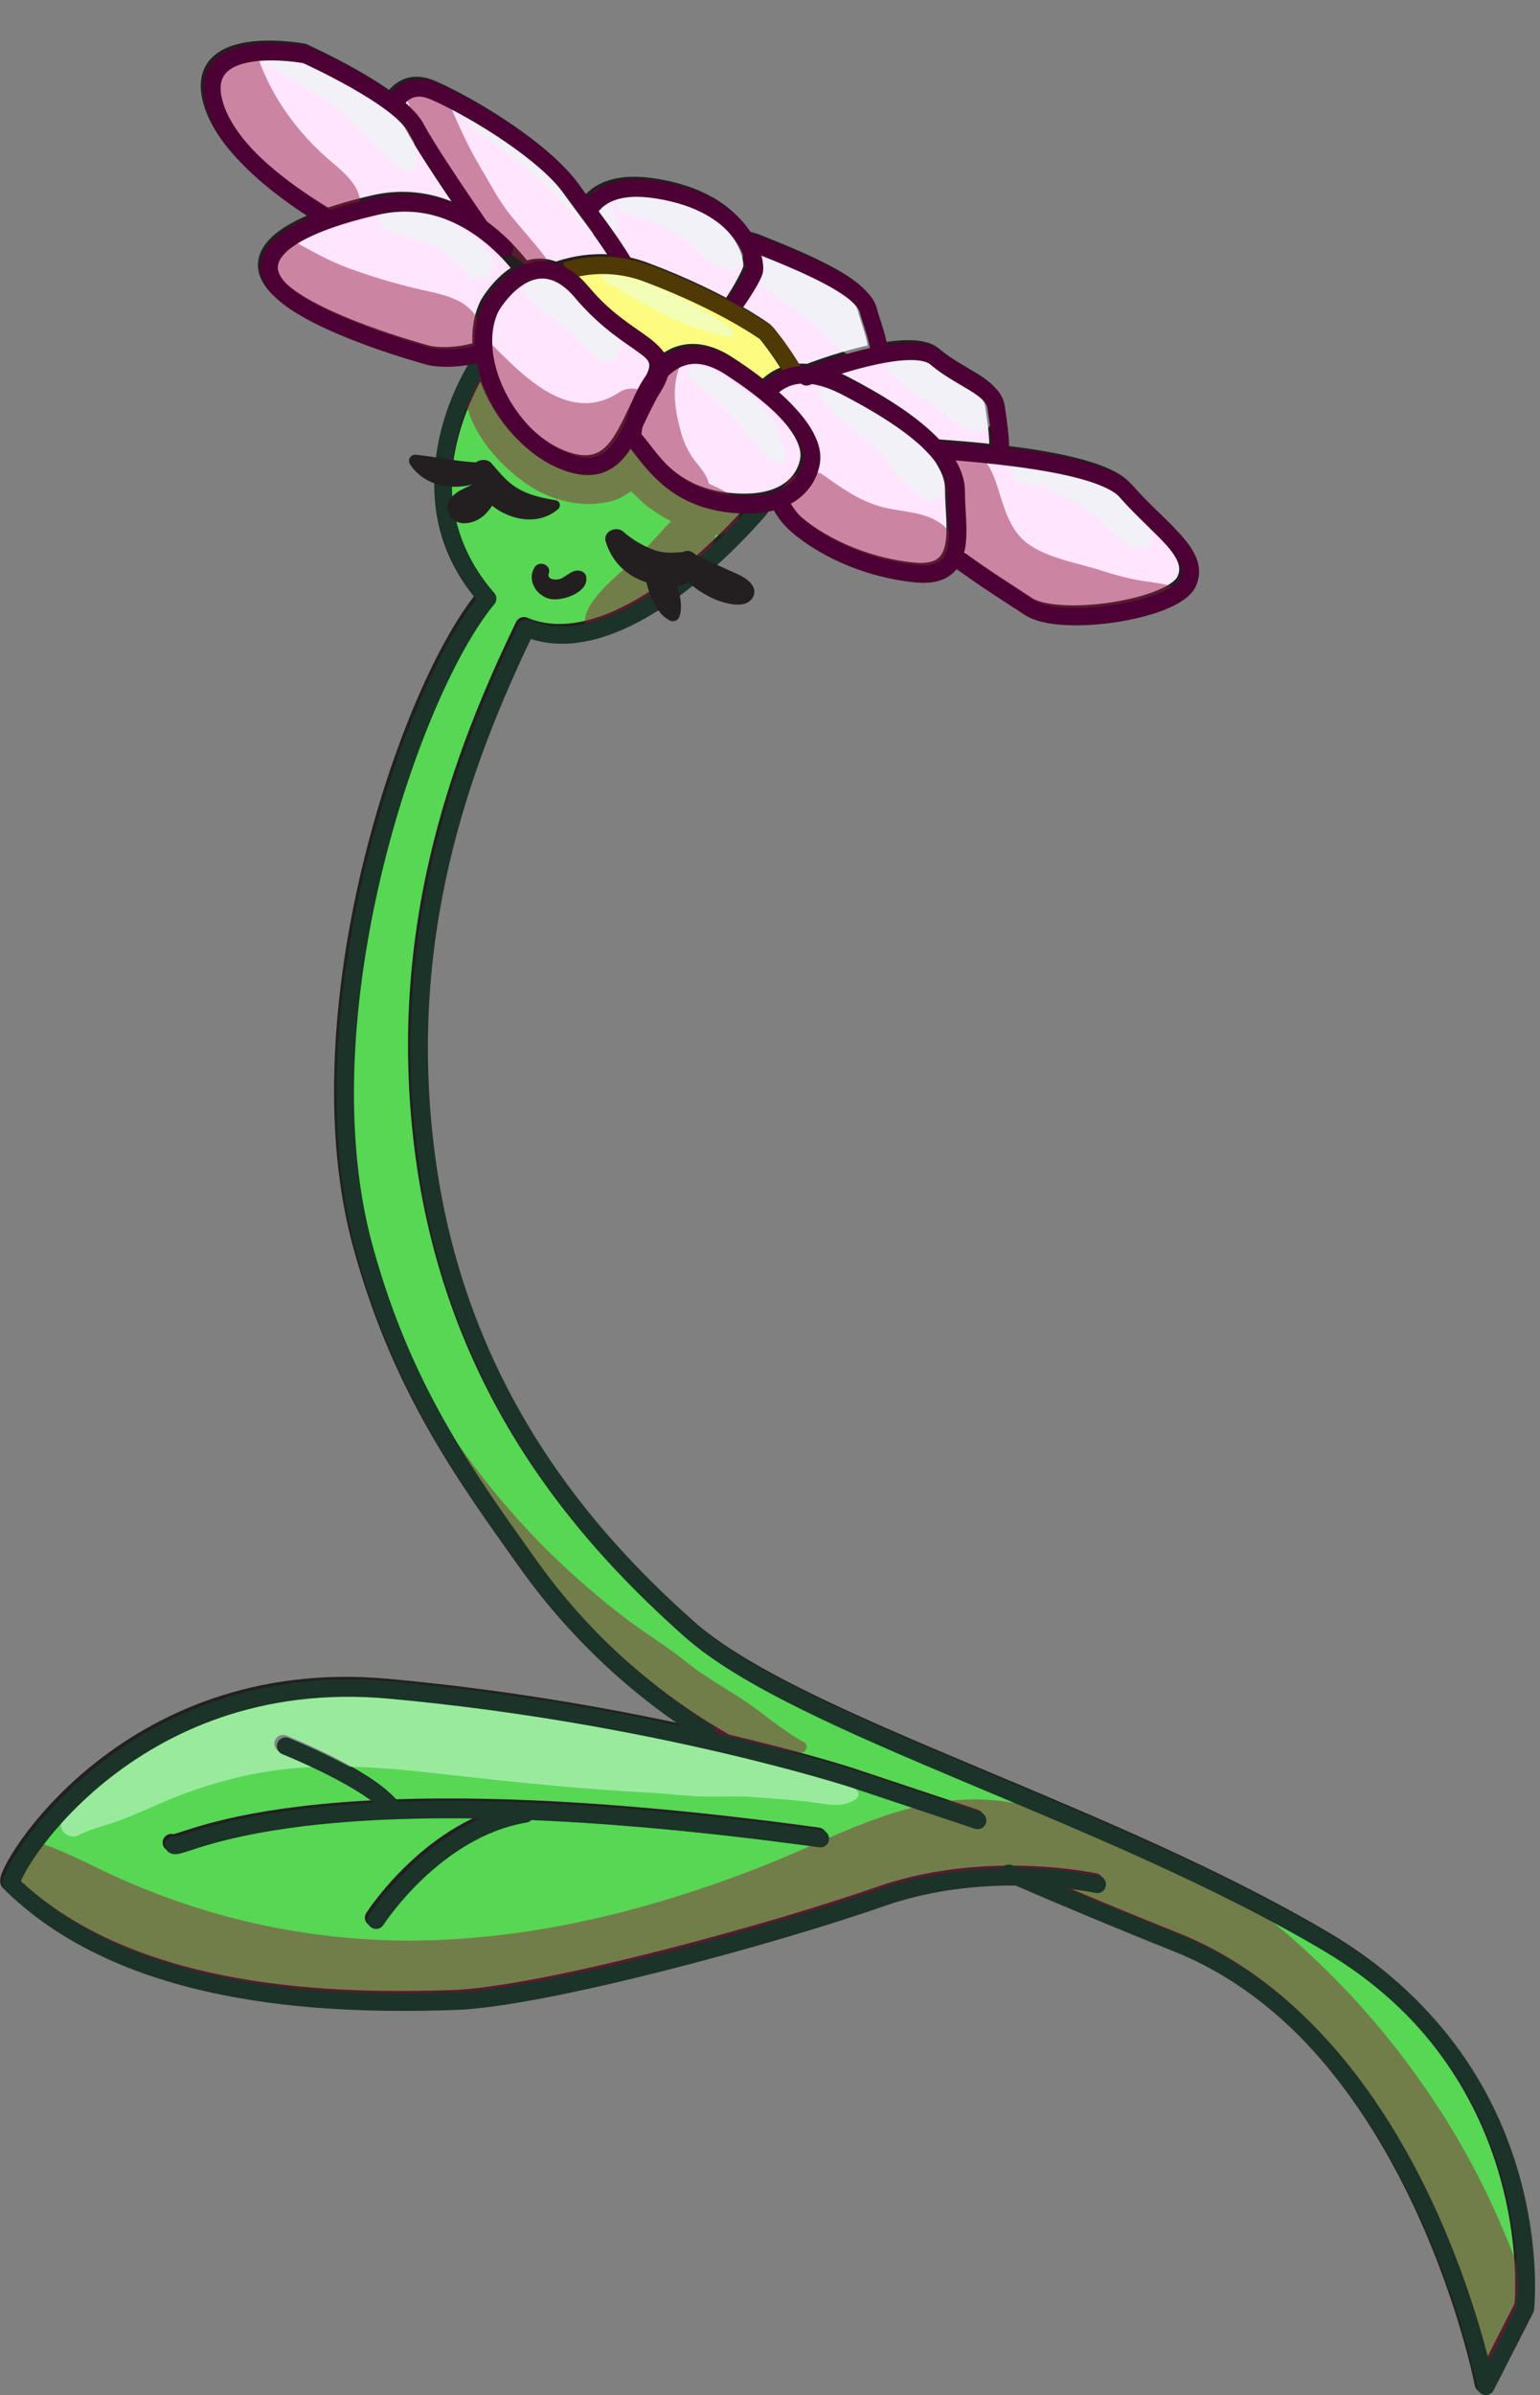 <svg xmlns="http://www.w3.org/2000/svg" xmlns:xlink="http://www.w3.org/1999/xlink" viewBox="0 0 443.23 688.81"><rect x="0" y="0" width="443.23" height="688.81" fill="#808080" stroke="none"/><defs><style>.cls-1,.cls-10,.cls-11,.cls-9{fill:none;}.cls-2{fill:#57d754;}.cls-2,.cls-3,.cls-4{stroke:#231f20;}.cls-10,.cls-2,.cls-9{stroke-linecap:round;stroke-linejoin:round;}.cls-10,.cls-11,.cls-2,.cls-3,.cls-4,.cls-9{stroke-width:5px;}.cls-3{fill:#ffe5fd;}.cls-11,.cls-3,.cls-4{stroke-miterlimit:10;}.cls-4{fill:#fdfc80;}.cls-5{opacity:0.47;}.cls-6{clip-path:url(#clip-path);}.cls-7{fill:#901a3d;}.cls-8{fill:#e6fff2;}.cls-9{stroke:#1b3328;}.cls-10{stroke:#4d0034;}.cls-11{stroke:#4f3905;}.cls-12{fill:#231f20;}</style><clipPath id="clip-path" transform="translate(0 11.64)"><path class="cls-1" d="M381.1,545c-64.14-38-152.51-62.42-183.63-90.11-29.1-25.89-66.6-67.7-75.79-135.45-8.56-63.11,9.63-113.24,28.68-152.68,29,12.13,67.79-35,67.79-35l-1.07-.6a23.54,23.54,0,0,0,6-1.34,25.31,25.31,0,0,0,4.61,6.78c6.66,6.13,19.61,13,34.93,14.5,6.37.62,9.43-1.53,10.82-5,8.38,6.3,17.21,11.75,21.73,14.76,8.8,5.87,41.75,1,45.58-7.1s-7.66-14.86-17.68-26.26c-4.72-5.38-20.47-8.43-36.28-10.23.32-4.82-.78-10.83-1.19-14-.77-5.81-10-8-17.37-14.27-2.88-2.45-9.36-2.15-16.31-.79.07-4-2.12-9-3.09-12.81-1.53-6-15.32-12.34-31.56-18.76a11.44,11.44,0,0,0-3.42-.78c-3.17-5.79-10.45-12.78-26-15.2-11.62-1.81-17.16,1.78-19.76,6.27-1.71-2.3-3.31-4.44-4.61-6.27-7.19-10.15-27.27-22.79-39.53-28.2-5.91-2.61-9.5,0-11.9,3.72C102.49,8.84,86.86,1.81,86.86,1.81S53.47-4.58,60.94,17.21c4.44,12.93,20.44,24.62,32.7,32C75.38,55.61,72.18,63.49,81.05,70.9c10.72,9,36.76,16.4,41.36,17.66,2.36.65,9,1.08,15.78-1.28.11,1-.24,4.25,0,5.25-5.34,8.21-22.9,38.09,1.06,65.73C117.05,184.8,85.41,278.45,103.69,345c11.19,40.73,29.2,65.51,47.77,91.56a178.31,178.31,0,0,0,57.23,51.51,714,714,0,0,0-97.77-16C34.85,465.17.18,526.07,2.15,528c35.24,34.46,96.07,34.56,127.15,33.63,26-.78,92.68-19.08,123.32-29.8,13.84-4.85,27.83-6.09,39-6,15.3,6.57,30.95,13.11,46,19.12,69.7,27.85,88.85,127.43,88.85,127.43l11.41-22.33S445.25,583,381.1,545Zm-201-434.37c.41-.78.82-1.58,1.22-2.4A16.94,16.94,0,0,0,181,111Z"/></clipPath></defs><g id="Calque_2" data-name="Calque 2"><g id="Layer_27" data-name="Layer 27"><path class="cls-2" d="M381.53,546.52c-64.14-38-152.51-62.43-183.63-90.11C168.79,430.52,131.3,388.7,122.11,321c-8.56-63.12,9.63-113.25,28.68-152.69,29.05,12.14,67.79-35,67.79-35L140.45,89.85s-28.54,38-.81,70C117.47,186.36,85.83,280,104.11,346.55c11.2,40.74,29.2,65.51,47.78,91.57a178.73,178.73,0,0,0,71.34,58.74c30.48,13.91,74.81,33.67,114.84,49.66,69.7,27.85,88.85,127.42,88.85,127.42l11.41-22.33S445.67,584.54,381.53,546.52Z" transform="translate(0 11.64)"/><path class="cls-2" d="M315.09,529.57s-31.4-6.89-62,3.83-97.34,29-123.32,29.8c-31.08.93-91.92.84-127.15-33.63-2-1.93,32.69-62.83,108.77-55.92s133.27,25.54,133.27,25.54l36,12" transform="translate(0 11.64)"/><path class="cls-2" d="M49.3,518.27c2.3,2.05,35.24-22.57,186.13-1.83" transform="translate(0 11.64)"/><path class="cls-2" d="M107.52,539.86s16.85-26.23,42.89-30.54" transform="translate(0 11.64)"/><path class="cls-2" d="M81.47,489.8s23.75,9.51,30.64,17.72" transform="translate(0 11.64)"/><path class="cls-3" d="M193.69,85.59s7.72-33.85,24-27.43,30,12.7,31.57,18.75,6.13,14.9,0,18.52-26.22,8-26.22,8Z" transform="translate(0 11.64)"/><path class="cls-3" d="M166.56,60.74s-4.08-22.59,21.7-18.57,28.85,20.67,28.09,23.45-10,19.79-16.09,19.33S166.56,60.74,166.56,60.74Z" transform="translate(0 11.64)"/><path class="cls-3" d="M107.52,28.57c2.29-3.06,4.59-20,16.85-14.6S156.71,32,163.9,42.17,187.53,72,181.38,76.06,140,68.32,140,68.32Z" transform="translate(0 11.64)"/><path class="cls-4" d="M145.47,74.83s17.62-17,40.22-8.51,34.39,17.27,34.39,17.27,13.48,16.2,10.41,21.75-32.93-.12-35.23,0S145.47,74.83,145.47,74.83Z" transform="translate(0 11.64)"/><path class="cls-3" d="M228.08,97.57c2-1.53,33.13-13.35,40.54-7.06S285.22,99,286,104.78,289.81,126,282.15,126s-46.72-13.11-46.72-13.11Z" transform="translate(0 11.64)"/><path class="cls-3" d="M249.22,115.89c4.59.77,64.23,1.71,74.24,13.11s21.5,18.15,17.67,26.26-36.77,13-45.58,7.1-34.08-21-40.2-33.74Z" transform="translate(0 11.64)"/><path class="cls-3" d="M109.11,58.82s-40.26-18.26-47.74-40S87.28,3.37,87.28,3.37,114.34,15.53,119,24.45,144.26,62.7,144.26,62.7Z" transform="translate(0 11.64)"/><path class="cls-3" d="M214.76,107.78c4.43-7.59,10.71-17.93,28.33-8.74s31.4,19.33,31.4,30,3.83,25.09-11.48,23.61-28.27-8.38-34.93-14.51S214.76,107.78,214.76,107.78Z" transform="translate(0 11.64)"/><path class="cls-3" d="M155,72.47S137.39,40.06,107.52,47s-36.77,16.55-26,25.51,36.77,16.4,41.36,17.65S148.11,91.85,155,72.47Z" transform="translate(0 11.64)"/><path class="cls-3" d="M181.56,113.74c-1.51-1.42,6.24-34.58,27.91-20.5s23.9,23,23.35,27.09-4.45,14.14-23,12.27S185.85,117.75,181.56,113.74Z" transform="translate(0 11.64)"/><path class="cls-3" d="M140.61,75.84s12-21,26.36-3.91S194.57,87.3,187.32,99s-9.24,27.75-25.65,21.31S133.34,90.35,140.61,75.84Z" transform="translate(0 11.64)"/><g class="cls-5"><g class="cls-6"><path class="cls-7" d="M134,99.06c-1.28,11,9.58,23.37,18.3,28.94a31.66,31.66,0,0,0,16.06,5.28,26.21,26.21,0,0,0,8.35-1c2.72-.8,4.84-2.88,7.31-3.78h-3.84c.57.11,4.67,4.35,5.82,5.22a46.27,46.27,0,0,0,6.53,4.21c4.38,2.27,12.12,6.21,17,3.32,5.47-3.23,3.32-9.37-1.38-11.82-5.35-2.79-10.68-4.24-15.27-8.44-4.32-4-8.26-8.72-14.73-5.66-2.31,1.09-4.1,2.85-6.66,3.45a15.43,15.43,0,0,1-7.15-.23c-5.87-1.42-10-4.66-13.85-9.23S143.52,99.24,138,96.76a2.71,2.71,0,0,0-4,2.3Z" transform="translate(0 11.64)"/><path class="cls-7" d="M1.28,526.57c8.42,14.24,25.52,22.84,40.32,29a188,188,0,0,0,49.45,12.82c34.91,4.4,70.68-.29,104.3-10.13,17.83-5.22,35-12.14,52-19.51,14.32-6.19,30.71-13,46.54-9.14,14.61,3.55,26.36,14.61,38.58,22.73,13.27,8.83,28.83,14.68,40.78,25.41,11.5,10.33,18.82,24.19,23,38.93a131,131,0,0,1,4.34,22.39c.91,8.8.35,17.72,2.74,26.28,2.32,8.36,13.9,7.86,16.45,0,2.47-7.61,2-15.37,1.35-23.27a177,177,0,0,0-3.32-23.6c-3.12-14.59-8.65-29.32-17.55-41.4-10-13.56-23-22.8-37.71-30.8-7.41-4-14.88-8-21.9-12.71-6.68-4.49-13-9.51-19.64-14.05-15.16-10.33-31.32-15.6-49.72-13S236.58,518.33,219.59,525c-33.41,13.13-68.87,21.93-104.95,21.43a204.89,204.89,0,0,1-54.31-8.29,209.65,209.65,0,0,1-25.68-9.48c-8.73-3.85-17.15-8.8-26.39-11.19-5.17-1.34-9.77,4.38-7,9.09Z" transform="translate(0 11.64)"/><path class="cls-7" d="M313.35,522c6.75,4.54,12.65,10.25,19.2,15.07,6.31,4.65,12.57,9.41,18.53,14.48a252.28,252.28,0,0,1,33.23,34.06A225.42,225.42,0,0,1,409.38,625a202.74,202.74,0,0,1,9.31,21.26q2.1,5.67,3.88,11.46c1.33,4.33,2.09,9.13,5.75,12.17,5.13,4.27,11.84,2.52,14.18-3.74s-1.64-14.62-3.75-20.73c-2.25-6.5-4.83-12.89-7.6-19.18a223.08,223.08,0,0,0-18.94-34.41,233.56,233.56,0,0,0-55.7-58.39A118.64,118.64,0,0,0,338,521.79c-6.86-3.29-14.14-5.26-21.3-7.74-4.88-1.69-7.26,5.34-3.35,8Z" transform="translate(0 11.64)"/><path class="cls-7" d="M231.3,489.38c-5.93-3.28-11.24-8-16.84-11.77s-12-7.24-17.31-11.56c-5.52-4.45-11.64-8.12-17.29-12.41-5.48-4.17-10.76-8.64-15.84-13.27-20.56-18.75-36.75-40.92-49.76-65.45-3.68-6.92-6.84-14.08-10.1-21.21S98.82,338.45,94.31,332c-2.6-3.69-7.48-2.06-8,2.18-.94,7.21,1.43,14.8,3.23,21.72a149.81,149.81,0,0,0,7.56,21.37,198.84,198.84,0,0,0,21.51,37.76,235.39,235.39,0,0,0,64.18,61.29c3.54,2.26,7.45,3.79,11.19,5.69a84.4,84.4,0,0,0,11.7,5.33c8.1,2.63,16.09,3.38,24.35,5.09,1.8.37,3.05-2.12,1.3-3.09Z" transform="translate(0 11.64)"/><path class="cls-7" d="M200.43,133.86c-4.23,1.13-7.42,4.37-10.26,7.55-3.26,3.64-6.78,7.18-10.38,10.47s-16.37,13.53-9.39,19.17c7.31,5.92,18.24-4.18,23-9,6.06-6.08,14.52-15.91,12.3-25.18a4.37,4.37,0,0,0-5.31-3Z" transform="translate(0 11.64)"/><path class="cls-7" d="M227,138.09c5.23,6.48,13,10.65,20.8,13.27,7.38,2.47,18.39,4.49,24.13-2.17,2.22-2.57,2.84-6.85,0-9.35-5.27-4.63-12.1-4-18.54-5.81-6.12-1.74-11.21-5.31-16.33-9-3.33-2.37-8.43-.9-10.71,2.14-2.64,3.54-2,7.58.65,10.9Z" transform="translate(0 11.64)"/><path class="cls-7" d="M276.71,119.51C270.1,123,273,134.36,274.78,140c2.4,7.53,6.67,14.28,13.28,18.76,6.92,4.69,16.22,7.65,24.37,9.06s19.53,3.47,26.76-1.08c3.05-1.92,3.68-7.19,0-8.95s-7.7-1.86-11.78-2.61a89.78,89.78,0,0,1-10.71-2.83c-6.62-2.09-14.78-3.4-20.56-7.41-4.91-3.41-6.77-9.2-8.45-14.66-1.36-4.45-4.24-14.28-11-10.76Z" transform="translate(0 11.64)"/><path class="cls-7" d="M190.48,91.21c-5.88,7-9,14.63-7.46,23.9,1.29,7.7,7,20.12,16.25,19.68,3.58-.16,5.49-3.12,4.93-6.48s-2.49-5.21-4.4-7.68a24.38,24.38,0,0,1-3.9-8.39c-1.63-5.72-2.58-12.4-.41-18.11,1-2.77-3.12-5.16-5-2.92Z" transform="translate(0 11.64)"/><path class="cls-7" d="M136.5,78.63c-3.95-5.27-11.59-5.95-17.71-7.53A171.87,171.87,0,0,1,99.06,65c-6-2.36-11.44-5.66-17.15-8.68-4.8-2.54-14.26-5.63-16.13,2.18C62.38,72.71,87,81.59,96.83,84.91a169.88,169.88,0,0,0,20,5.42C123,91.61,133.19,94,136.5,86.42c1-2.37,1.74-5.47,0-7.79Z" transform="translate(0 11.64)"/><path class="cls-7" d="M103.75,47c-.19-5.66-5.24-9.38-9.13-12.77A73.53,73.53,0,0,1,82.13,20.31a64,64,0,0,1-8-15.8C72.29-1,71.71-7.84,66.24-10.95a4.93,4.93,0,0,0-5,0c-6.65,4.82-5,13.64-2.68,20.53A76.66,76.66,0,0,0,70,31,74.42,74.42,0,0,0,86.86,47.9,18,18,0,0,0,97.4,51.54c2.63,0,6.46-1.3,6.35-4.58Z" transform="translate(0 11.64)"/><path class="cls-7" d="M156.81,62.15c-3.12-4.08-6.55-7.81-9.78-11.79C143.48,46,141,41,138.1,36.19c-5.64-9.48-9.24-19.69-14-29.55-2.49-5.1-10.41-1.48-9,3.8,2.93,11,8.68,22,14.78,31.52,3,4.66,6.81,8.7,10.47,12.83,3.87,4.37,7.86,8.09,13,10.82,2,1.07,5.12-1.3,3.47-3.46Z" transform="translate(0 11.64)"/><path class="cls-7" d="M133.84,89.45c2.44,11.27,9.46,22.07,20,27.26,11,5.43,24.29,4.83,33.83-3.2l-13.1-7.62-.26,1.13c-.88,3.77,1.15,8.84,5.42,9.56,5.22.88,8.24-1.79,10-6.53,2.31-6.37-6-12.48-11.52-8.85-14.8,9.73-28.41-5.59-38.2-15.31-2.69-2.66-6.86.07-6.11,3.56Z" transform="translate(0 11.64)"/><path class="cls-8" d="M76,6.64c7.43,4.43,15.66,8.31,22.29,14a102.09,102.09,0,0,1,9.32,8.81c2.87,3.14,5.4,6.24,9.29,8.13a2,2,0,0,0,3-1.69c1.09-9.4-8.09-18.67-14.88-24C96.8,5.42,88.1.78,77.58.79A3.16,3.16,0,0,0,76,6.64Z" transform="translate(0 11.64)"/><path class="cls-8" d="M135.7,25.05a173.22,173.22,0,0,1,20.49,15.83,116.18,116.18,0,0,1,8.83,9.2c2.46,2.78,4.87,6,8.7,6.72,1.43.28,3.29-.38,3.58-2,1.47-8.5-8.7-16.72-14.47-21.65a65.64,65.64,0,0,0-24.89-13.38c-3.27-.93-4.91,3.53-2.24,5.31Z" transform="translate(0 11.64)"/><path class="cls-8" d="M180.09,49.75c5.18.75,11.77,4.08,16.12,7,4.95,3.27,7.36,8,13.4,9.3a3.13,3.13,0,0,0,3.75-2.13c2.61-8-4.66-14-10.91-17.84a29.8,29.8,0,0,0-11.07-4.34c-4-.56-7.38.45-11.29,1.09-3.42.56-3.47,6.45,0,7Z" transform="translate(0 11.64)"/><path class="cls-8" d="M219.3,70.06c2.94,3.27,7.32,5.79,11.52,8.72,4.47,3.14,7.58,7.59,12,10.8,4.86,3.57,11.75-2.33,10-7.72-3.56-11.25-19.73-22.67-31.61-19.09a4.42,4.42,0,0,0-1.92,7.29Z" transform="translate(0 11.64)"/><path class="cls-8" d="M256.8,96.37c1.76,1,3.25,3,5,4.23,2.16,1.48,4.4,2.84,6.59,4.28,4.42,2.9,7.41,6.73,12.82,7.58a3.22,3.22,0,0,0,3.86-2.19c2.08-7.4-3.55-12.82-9.34-16.57a22.56,22.56,0,0,0-9.57-3.61c-3.57-.41-5.67.91-8.79,1.74a2.51,2.51,0,0,0-.59,4.54Z" transform="translate(0 11.64)"/><path class="cls-8" d="M236.21,102.54c2.23,2.8,3.91,5.23,6.86,7.49s5.57,4.33,8.19,6.71c5.36,4.88,8.87,12.12,15.37,15.44a3.09,3.09,0,0,0,4.58-2.63c.69-8.24-6.57-15.32-12.26-20.5a48.87,48.87,0,0,0-9.69-7c-4.22-2.26-7.41-2.44-12-2.11a1.57,1.57,0,0,0-1.09,2.64Z" transform="translate(0 11.64)"/><path class="cls-8" d="M293.78,127.25a47.59,47.59,0,0,1,19.56,8.08c4.61,3.09,9.24,10.94,15.09,11.06a2.8,2.8,0,0,0,2.66-2c2.11-7-8.15-13.82-13.1-17-6.91-4.41-15.17-6.42-23.26-7.13-4-.35-4.93,6.37-1,7Z" transform="translate(0 11.64)"/><path class="cls-8" d="M174.46,69.44c5.7,3.51,11.35,6.72,17.37,9.69,5.82,2.89,11.43,4.46,17.63,6.16a1.31,1.31,0,0,0,1-2.39,96.66,96.66,0,0,0-17.14-10.1c-5.79-2.54-11.48-4.68-17.46-6.71-2-.68-3.13,2.29-1.41,3.35Z" transform="translate(0 11.64)"/><path class="cls-8" d="M199.35,97.7a90.67,90.67,0,0,1,12.35,11.49c3.69,4,6.43,8.44,10.63,11.9,1.27,1,3.88.53,3.68-1.52-1.25-12.63-13.44-21.41-24.2-26.08a2.44,2.44,0,0,0-2.46,4.21Z" transform="translate(0 11.64)"/><path class="cls-8" d="M151.55,73c2.65,3.71,6.84,6.09,10.27,9s6.49,6.8,10.28,9.59c4.05,3,8-2.59,6.24-6.25-2.15-4.56-6.56-8.23-10.43-11.34s-8-6.23-13.08-6.74C152.07,67,150,70.77,151.55,73Z" transform="translate(0 11.64)"/><path class="cls-8" d="M110.71,54c4,2.29,8.71,2.52,12.84,4.49a34.64,34.64,0,0,1,11.26,8.88c3.08,3.55,9.53-1.29,6.6-5.09-6.2-8.07-20-18.26-30.7-13.06-1.91.93-1.7,3.79,0,4.78Z" transform="translate(0 11.64)"/><path class="cls-8" d="M22.53,516.2c3.81-2,8.16-2.86,12.18-4.4,4.24-1.62,8.36-3.48,12.52-5.26a131.9,131.9,0,0,1,24.24-7.69c18.12-3.85,36.58-2.47,54.84-.41,20.16,2.28,40.38,4.44,60.64,5.47,5.23.27,10.39,1,15.64,1.1s10.34-.19,15.62.27c5.48.48,11,.73,16.42,1.52,4.23.62,7.9,1.43,11.67-1a1.6,1.6,0,0,0,.57-2.18c-4.33-5.69-13.11-5.39-19.57-7.18-4.11-1.14-8.32-1.87-12.42-3s-8-2.82-12.14-4c-16.33-4.58-33.34-7.4-50.06-10.15-32-5.28-66-9.83-97,2.55A97.25,97.25,0,0,0,33.9,493.51a53.54,53.54,0,0,0-8.75,8c-2.76,3.15-4.48,7-7,10.32-2,2.74,1.8,5.72,4.36,4.37Z" transform="translate(0 11.64)"/></g></g><path class="cls-9" d="M138.15,92.53c-4.29,6.31-22.81,39.16,2.21,68-22.16,26.54-53.8,120.2-35.52,186.73C116,388,134,412.8,152.61,438.85a178.18,178.18,0,0,0,50.73,47.66" transform="translate(0 11.64)"/><path class="cls-9" d="M290.41,527.11c16,6.91,32.55,13.82,48.38,20.14,69.7,27.85,88.85,127.42,88.85,127.42l11.41-22.33s7.34-67.06-56.8-105.09-152.51-62.42-183.63-90.11c-29.1-25.89-66.6-67.7-75.79-135.45-8.56-63.12,9.63-113.24,28.68-152.69,27,11.27,62.28-28.54,67.21-34.31" transform="translate(0 11.64)"/><path class="cls-9" d="M315.81,530.3s-31.4-6.89-62,3.83-97.34,29-123.32,29.81c-31.08.93-91.91.83-127.15-33.64-2-1.93,32.7-62.83,108.77-55.91s133.27,25.53,133.27,25.53l36,12" transform="translate(0 11.64)"/><path class="cls-9" d="M50,519c2.29,2,35.23-22.57,186.12-1.84" transform="translate(0 11.64)"/><path class="cls-9" d="M108.24,540.6s16.85-26.23,42.89-30.55" transform="translate(0 11.64)"/><path class="cls-9" d="M82.2,490.53s23.74,9.51,30.63,17.72" transform="translate(0 11.64)"/><path class="cls-10" d="M215.43,58.14a11.57,11.57,0,0,1,2.94.75c16.25,6.42,30,12.71,31.57,18.75.92,3.63,2.94,8.27,3.09,12.18" transform="translate(0 11.64)"/><path class="cls-10" d="M169.34,49c2.65-4.39,8.21-7.85,19.64-6.06,25.79,4,28.85,20.66,28.09,23.44-.43,1.55-3.25,6.35-6.92,11.24" transform="translate(0 11.64)"/><path class="cls-10" d="M113.59,17.81c2.39-3.39,5.91-5.57,11.5-3.1,12.25,5.41,32.34,18,39.53,28.2,4,5.61,10.8,14.15,15,21.35" transform="translate(0 11.64)"/><path class="cls-11" d="M162.86,66.26a36.23,36.23,0,0,1,23.55.79C209,75.56,220.8,84.32,220.8,84.32a84.86,84.86,0,0,1,8.47,12.44" transform="translate(0 11.64)"/><path class="cls-10" d="M232.14,96.75c8.65-3.5,31.06-10.72,37.2-5.5,7.41,6.29,16.6,8.46,17.37,14.27.38,2.9,1.34,8.21,1.24,12.79" transform="translate(0 11.64)"/><path class="cls-10" d="M270.33,117.92c19.71,1.4,47.33,4.38,53.85,11.82,10,11.4,21.51,18.14,17.68,26.26s-36.78,13-45.58,7.09c-4.52-3-13.39-8.47-21.77-14.79" transform="translate(0 11.64)"/><path class="cls-10" d="M94.48,51.32c-12.22-7.38-28-19-32.39-31.82C54.62-2.28,88,4.11,88,4.11s27.05,12.15,31.71,21.07c2.91,5.58,12.05,19.13,18.5,28.51" transform="translate(0 11.64)"/><path class="cls-10" d="M220.64,101.09c4.48-4.79,11.21-7.55,23.17-1.32,17.62,9.2,31.41,19.33,31.41,30s3.83,25.08-11.49,23.6-28.27-8.37-34.93-14.5a24.23,24.23,0,0,1-4.39-6.34" transform="translate(0 11.64)"/><path class="cls-10" d="M145.25,59.78c-8.14-8-20.76-15.84-37-12.09-29.87,6.89-36.77,16.55-26,25.51S119,89.6,123.56,90.86c2.27.62,8.47,1,15-1" transform="translate(0 11.64)"/><path class="cls-10" d="M182.29,114.47c-1.52-1.41,6.23-34.58,27.9-20.49s23.91,23,23.35,27.08-4.45,14.15-23,12.27S186.58,118.48,182.29,114.47Z" transform="translate(0 11.64)"/><path class="cls-10" d="M141.33,76.58s12-21,26.37-3.92S195.29,88,188,99.73,178.8,127.48,162.39,121,134.06,91.09,141.33,76.58Z" transform="translate(0 11.64)"/><path class="cls-12" d="M135.73,123.89c1.22,10.61,16.3,18.45,25,10.79a1.46,1.46,0,0,0-.64-2.42c-3.69-.64-7.11-1.3-10.48-3.11-3.54-1.9-5.6-4.65-8.2-7.59-1.78-2-6-.52-5.63,2.33Z" transform="translate(0 11.64)"/><path class="cls-12" d="M174.38,144.24c2.32,7.37,8.28,11.54,15.91,12.54,3.19.42,7.7.25,9.91-2.47,1.91-2.33,1.7-5.64-1-7.18a2.74,2.74,0,0,0-3.66,1l-.36.5L198,147c-3.18.24-6.16.66-9.28-.31a28,28,0,0,1-9.26-5.37c-2.15-1.88-6.07-.12-5.09,3Z" transform="translate(0 11.64)"/><path class="cls-12" d="M138.09,121.39c-6.29-.22-12.35-1.64-18.59-2.26a1.79,1.79,0,0,0-1.54,2.68c4.68,7.17,14.3,8.06,21.48,4.56,2.51-1.22,1.13-4.89-1.35-5Z" transform="translate(0 11.64)"/><path class="cls-12" d="M138.58,126.7a5.26,5.26,0,0,1-1.09.26,7.52,7.52,0,0,0-1.85.84c-.15.08-1.52.76-.87.46a21.13,21.13,0,0,0-2,1,8.66,8.66,0,0,0-3.31,2.74,4.46,4.46,0,0,0,.56,5.38c2.57,2.66,7.11,1.3,9.51-1a15.32,15.32,0,0,0,2.25-2.82c.85-1.32.66-2.25.94-3.71a2.85,2.85,0,0,0-4.13-3.18Z" transform="translate(0 11.64)"/><path class="cls-12" d="M196.79,154.5a27.09,27.09,0,0,0,9.7,6.5c2.82,1.06,8.39,2.56,10.23-.94,1.59-3-1.9-5.42-4.26-6.5-3.67-1.68-7.4-3.28-11-5.09-3.79-1.9-7.88,2.83-4.66,6Z" transform="translate(0 11.64)"/><path class="cls-12" d="M185.49,153.53c1,4.59,2.71,10.83,7.2,13.23a2,2,0,0,0,2.89-1.17c.76-2.17.35-5.23-.3-7.37a35.54,35.54,0,0,0-3.45-7.36c-2-3.49-7.17-1.11-6.34,2.67Z" transform="translate(0 11.64)"/><path class="cls-12" d="M153.84,151.56c-2.19,3.62.42,8,4.28,9,3.35.85,11.06-1.61,10.63-6a2.1,2.1,0,0,0-1.48-1.94c-2.35-.77-3.9,1.31-5.89,2.17-1.08.46-4.07.39-3.43-1.51.83-2.47-2.82-3.87-4.11-1.73Z" transform="translate(0 11.64)"/></g></g></svg>